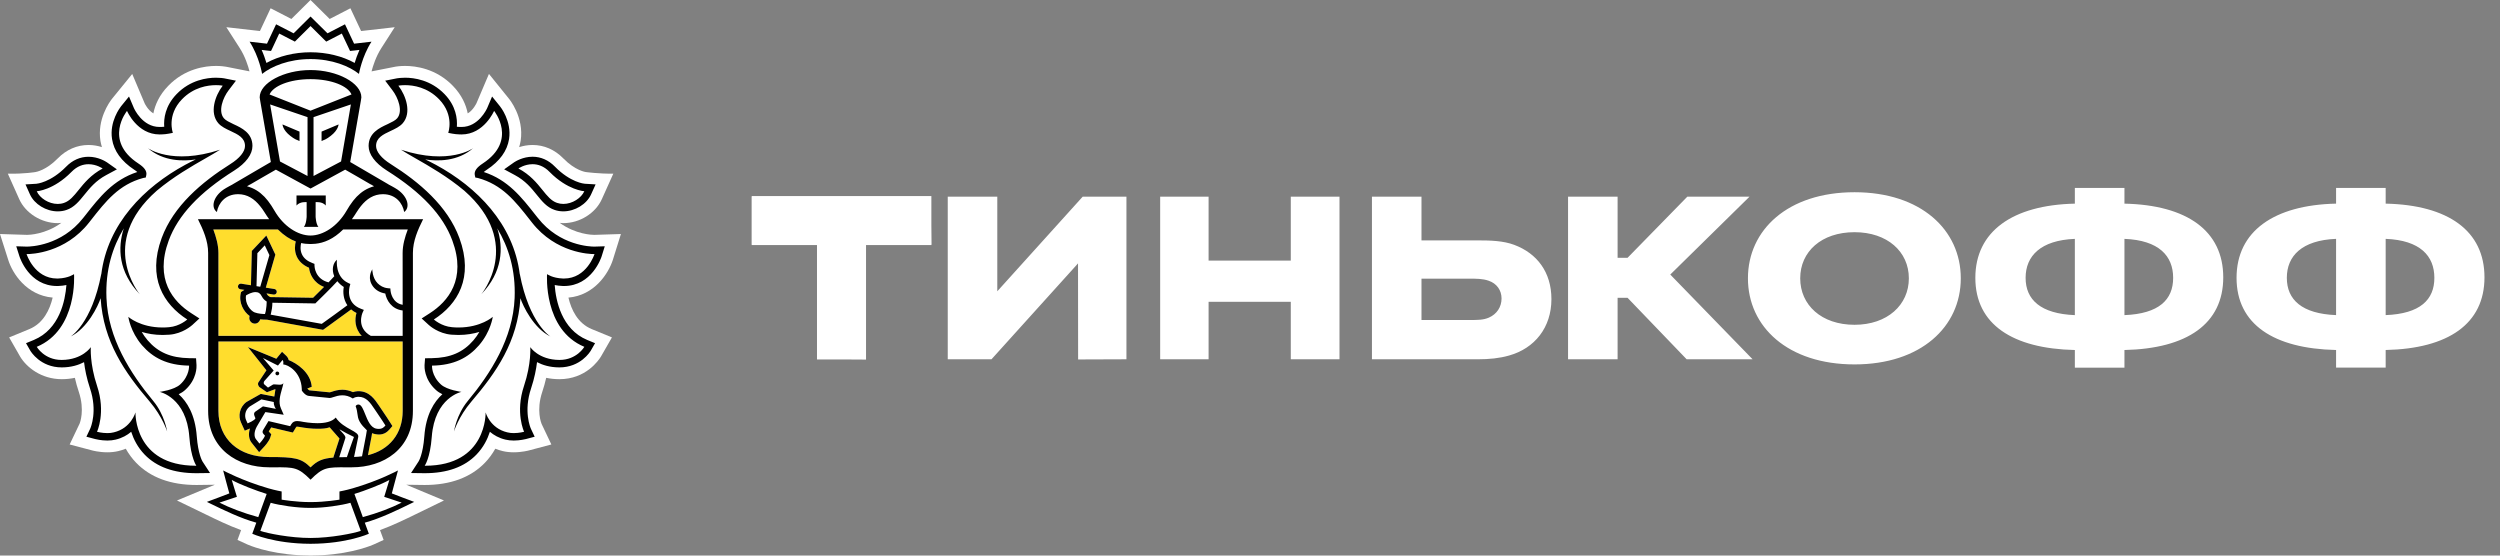 <?xml version="1.0" encoding="UTF-8"?> <svg xmlns="http://www.w3.org/2000/svg" width="153" height="34" viewBox="0 0 153 34" fill="none"><rect x="0" y="0" width="153" height="34" fill="#808080" stroke="none"/> <g clip-path="url(#clip0_123_165820)"> <path fill-rule="evenodd" clip-rule="evenodd" d="M38 14.322L37.507 15.903C37.244 16.723 36.387 18.074 34.788 18.214C34.962 18.953 35.352 19.783 36.212 20.14L37.45 20.649L36.782 21.815C36.631 22.063 35.853 23.206 34.231 23.206C33.953 23.205 33.685 23.177 33.428 23.123C33.362 23.412 33.281 23.703 33.184 23.991C32.806 25.123 33.132 25.911 33.146 25.944L33.743 27.202L32.373 27.565C32.362 27.569 31.945 27.681 31.438 27.681C31.204 27.681 30.98 27.657 30.772 27.608C30.613 27.57 30.459 27.52 30.312 27.461C30.134 27.779 29.921 28.069 29.672 28.326C28.799 29.225 27.56 29.681 25.989 29.681L24.864 29.666L27.171 30.629L25.446 31.469C24.834 31.768 24.049 32.151 23.257 32.442L23.478 33.044L22.871 33.321C22.817 33.346 21.661 33.863 19.738 33.977C19.738 33.977 19.276 34 19.02 34C18.762 34 18.295 33.978 18.295 33.978C16.359 33.867 15.194 33.346 15.14 33.321L14.535 33.044L14.755 32.443C13.983 32.161 13.227 31.793 12.588 31.481L10.831 30.63L13.146 29.666L12.025 29.681H12.02C10.451 29.681 9.212 29.226 8.338 28.327C8.088 28.067 7.874 27.778 7.697 27.461C7.551 27.52 7.398 27.57 7.24 27.607C7.03 27.657 6.806 27.681 6.572 27.681C6.056 27.681 5.644 27.568 5.627 27.562L4.263 27.202L4.874 25.92L4.875 25.919C4.889 25.884 5.198 25.104 4.826 23.992C4.729 23.704 4.647 23.413 4.582 23.123C4.325 23.177 4.059 23.205 3.784 23.206C2.511 23.206 1.616 22.463 1.235 21.828L0.56 20.65L1.798 20.14C2.656 19.783 3.047 18.953 3.223 18.213C1.603 18.067 0.757 16.718 0.503 15.903L0 14.322L1.661 14.374C1.782 14.374 2.784 14.345 3.754 13.639C3.732 13.641 3.709 13.643 3.687 13.645C3.636 13.65 3.586 13.656 3.533 13.656C2.535 13.656 1.565 13.052 1.177 12.188L0.479 10.629C1.511 10.648 2.178 10.528 2.178 10.528L2.18 10.527C2.219 10.521 2.83 10.416 3.534 9.695C4.061 9.158 4.712 8.873 5.417 8.873C5.725 8.873 6.001 8.928 6.238 9.004C6.201 8.878 6.167 8.75 6.146 8.619C5.942 7.302 6.693 6.256 6.845 6.059L8.092 4.527L8.854 6.326C8.854 6.326 9.045 6.738 9.386 6.941C9.49 6.415 9.746 5.823 10.291 5.259C11.315 4.195 12.564 4.035 13.218 4.035C13.522 4.035 13.737 4.069 13.808 4.08L13.857 4.088L15.27 4.367C15.185 4.036 15.004 3.46 14.671 2.941L13.852 1.664L15.908 1.899L16.562 0.506L17.833 1.161L19.003 0L20.176 1.161L21.445 0.506L22.1 1.899L24.157 1.665L23.34 2.94C23.007 3.46 22.824 4.038 22.739 4.369L24.22 4.077C24.272 4.069 24.489 4.035 24.792 4.035C25.446 4.035 26.695 4.195 27.722 5.259C28.266 5.824 28.521 6.415 28.625 6.941C28.968 6.737 29.16 6.317 29.163 6.311L29.924 4.523L31.151 6.045C31.151 6.045 32.088 7.157 31.865 8.617C31.844 8.749 31.809 8.878 31.772 9.004C32.01 8.929 32.285 8.873 32.594 8.873C33.299 8.873 33.95 9.158 34.476 9.695C35.209 10.446 35.843 10.528 35.85 10.529C35.85 10.529 36.654 10.64 37.535 10.629L36.833 12.188C36.446 13.052 35.477 13.656 34.476 13.656C34.424 13.656 34.373 13.65 34.322 13.645C34.3 13.643 34.279 13.641 34.257 13.639C35.229 14.345 36.231 14.374 36.368 14.374L38 14.322ZM2.178 10.528C2.178 10.528 2.178 10.528 2.178 10.528Z" fill="white"></path> <path fill-rule="evenodd" clip-rule="evenodd" d="M22.138 20.552H13.368V15.482C13.368 14.991 13.224 14.497 13.055 14.041H17.007C17.383 14.415 17.751 14.648 18.101 14.776C18.056 14.957 17.996 15.329 18.164 15.7C18.302 16 18.551 16.231 18.912 16.385C18.951 16.755 19.186 17.312 19.832 17.558C19.548 17.844 19.273 18.114 19.162 18.222L16.538 18.18C16.479 18.151 16.378 18.084 16.332 17.989C16.33 17.982 16.326 17.977 16.323 17.972C16.319 17.967 16.316 17.962 16.313 17.955L16.741 18.025C16.75 18.026 16.759 18.026 16.768 18.026C16.851 18.026 16.924 17.968 16.937 17.884C16.951 17.788 16.888 17.701 16.795 17.687L16.268 17.604L16.853 15.582L16.299 14.415L15.413 15.354L15.358 17.456L14.762 17.362C14.67 17.344 14.582 17.411 14.566 17.504C14.552 17.597 14.615 17.684 14.708 17.701L14.958 17.739C14.869 17.79 14.81 17.831 14.803 17.836L14.752 17.872L14.738 17.934C14.593 18.524 14.921 19.084 15.275 19.334L15.263 19.409C15.248 19.5 15.269 19.587 15.323 19.662C15.375 19.737 15.454 19.783 15.543 19.798C15.561 19.802 15.581 19.804 15.598 19.804C15.752 19.804 15.886 19.698 15.923 19.541C16.055 19.557 16.176 19.561 16.259 19.561H16.328L19.77 20.184L19.829 20.144C20.102 19.953 21.148 19.19 21.491 18.937C21.585 19.018 21.69 19.091 21.818 19.152C21.706 19.525 21.7 20.099 22.138 20.552ZM13.367 20.895H24.642L24.645 25.143C24.645 26.552 23.819 27.535 22.519 27.855L22.736 26.719C22.748 26.651 22.762 26.573 22.771 26.507C22.833 26.534 22.898 26.555 22.969 26.568C23.049 26.584 23.125 26.591 23.193 26.591C23.525 26.591 23.72 26.416 23.848 26.266L24.016 26.071L23.879 25.857C23.867 25.837 23.564 25.357 23.332 25.03C23.286 24.966 23.242 24.901 23.198 24.832L23.197 24.831C22.933 24.434 22.602 23.939 21.939 23.939L21.88 23.94C21.771 23.947 21.677 23.969 21.6 23.998C21.392 23.9 21.177 23.849 20.953 23.849C20.679 23.849 20.448 23.925 20.293 23.978C20.279 23.982 20.266 23.986 20.253 23.99C20.226 23.999 20.201 24.006 20.179 24.01L18.939 23.888C18.923 23.885 18.872 23.855 18.811 23.782V23.776L19.079 23.668C19.003 22.772 18.145 22.222 17.667 22.035C17.646 21.945 17.603 21.856 17.527 21.783L17.261 21.53L17.027 21.811L16.911 21.954L15.174 21.24L16.304 22.661L15.859 23.338C15.695 23.512 15.875 23.685 15.875 23.685L16.336 24.004L16.814 23.825C16.824 23.825 16.834 23.827 16.844 23.828C16.85 23.829 16.855 23.83 16.861 23.831C16.848 23.871 16.832 23.979 16.818 24.079C16.807 24.158 16.796 24.233 16.788 24.268L15.959 24.105L15.088 24.598C14.641 24.927 14.58 25.472 14.745 25.845L14.842 26.056L14.979 26.355L15.284 26.229C15.289 26.228 15.292 26.226 15.295 26.224C15.185 26.575 15.23 26.908 15.425 27.126L15.61 27.359L15.857 27.671L16.127 27.381C16.206 27.301 16.464 27.012 16.544 26.764L16.602 26.575L16.471 26.429L16.448 26.403L16.597 26.158L17.679 26.413L17.923 26.469L18.052 26.255L18.122 26.138C18.136 26.114 18.139 26.11 18.189 26.11C18.227 26.11 18.266 26.114 18.306 26.123C18.716 26.2 19.092 26.239 19.426 26.239C19.751 26.239 19.944 26.226 20.174 26.15C20.174 26.15 20.756 26.811 20.776 26.835L20.42 27.936L20.404 28.002C19.73 28.057 19.402 28.205 19.006 28.601C18.43 28.029 18.022 27.969 16.475 27.969C14.622 27.969 13.367 26.881 13.367 25.143V20.895Z" fill="#FFDD2D"></path> <path fill-rule="evenodd" clip-rule="evenodd" d="M16.293 3.088L16.588 3.119L16.716 2.85L17.088 2.053L17.779 2.41L18.046 2.547L19.004 1.595L19.751 2.336L19.965 2.547L20.233 2.41L20.919 2.053L21.297 2.85L21.422 3.119L21.717 3.088L21.999 3.054C21.87 3.346 21.774 3.623 21.706 3.852C20.961 3.436 19.992 3.199 19.004 3.199C18.021 3.199 17.053 3.436 16.305 3.852C16.236 3.623 16.142 3.346 16.012 3.054L16.293 3.088ZM19.004 3.615C20.326 3.615 21.384 4.054 21.969 4.522C21.969 4.522 22.142 3.475 22.735 2.551L21.67 2.673L21.113 1.487L20.043 2.039L19.004 1.012L17.969 2.039L16.897 1.487L16.34 2.673L15.275 2.551C15.868 3.475 16.041 4.522 16.041 4.522C16.63 4.054 17.684 3.615 19.004 3.615ZM22.205 31.648L21.69 30.229C22.303 30.042 23.357 29.64 23.829 29.373L23.514 30.406L24.581 30.761C23.935 31.085 23.153 31.388 22.205 31.648ZM19.007 32.924C17.766 32.924 16.349 32.638 15.932 32.489L16.566 30.77C17.092 30.924 18.186 31.088 18.981 31.083H19.031C19.825 31.088 20.918 30.924 21.447 30.77L22.08 32.489C21.662 32.638 20.246 32.924 19.007 32.924ZM13.431 30.761L14.499 30.406L14.183 29.373C14.655 29.64 15.71 30.042 16.321 30.229L15.806 31.648C14.861 31.388 14.076 31.085 13.431 30.761ZM24.628 30.446L23.979 30.196L24.159 29.523L24.356 28.791C24.356 28.791 23.205 29.417 21.583 29.886C21.123 30.018 20.775 30.078 20.775 30.078V30.578C20.775 30.578 19.907 30.728 19.031 30.728H18.981C18.103 30.728 17.237 30.578 17.237 30.578V30.078C17.237 30.078 16.888 30.018 16.428 29.886C14.807 29.417 13.657 28.791 13.657 28.791L13.851 29.523L14.035 30.196L13.383 30.446L12.66 30.716C12.738 30.754 12.819 30.793 12.903 30.834C13.704 31.224 14.735 31.727 15.686 31.988L15.439 32.666C15.439 32.666 16.771 33.274 18.99 33.28V33.281H19.02V33.28C21.242 33.274 22.574 32.666 22.574 32.666L22.325 31.988C23.287 31.724 24.333 31.213 25.136 30.82L25.349 30.716L24.628 30.446ZM34.245 22.028C35.302 22.028 35.762 21.226 35.762 21.226C33.23 20.173 33.48 16.776 33.48 16.776C33.48 16.776 33.809 17.022 34.449 17.045C34.472 17.046 34.492 17.046 34.516 17.046C35.91 17.046 36.383 15.55 36.383 15.55H36.355C36.1 15.55 34.026 15.49 32.56 13.623L32.433 13.461C31.524 12.302 30.736 11.298 29.243 10.892L29.09 10.865L29.056 10.708C29.013 10.469 29.177 10.245 29.547 10.003C31.702 8.59 30.239 6.786 30.239 6.786C30.239 6.786 29.623 8.228 28.247 8.228C28.23 8.228 28.213 8.228 28.196 8.227C28.179 8.227 28.162 8.226 28.145 8.226L28.117 8.225C27.97 8.217 27.827 8.21 27.684 8.18L27.431 8.131C27.431 8.131 27.824 7.061 26.876 6.079C26.162 5.337 25.294 5.211 24.793 5.211C24.54 5.211 24.38 5.244 24.38 5.244C24.855 5.867 25.2 6.902 24.65 7.54C24.466 7.752 24.18 7.886 23.897 8.018C23.451 8.227 23.015 8.431 23.015 8.932C23.015 9.279 23.338 9.683 23.918 10.045C25.662 11.146 27.393 12.607 28.113 14.563C29.013 17.003 27.999 18.623 26.553 19.552C26.553 19.552 27.007 19.97 27.664 20.024C27.798 20.037 27.929 20.043 28.051 20.043C29.44 20.043 30.158 19.39 30.158 19.39C30.158 19.39 30.039 20.292 29.317 21.129C28.65 21.901 27.775 22.357 26.439 22.376C26.439 22.376 26.397 22.996 26.989 23.534C27.367 23.873 28.24 23.983 28.24 23.983C28.24 23.983 26.605 24.315 26.424 26.736C26.326 28.047 25.991 28.503 25.991 28.503H26.02C29.817 28.503 29.72 25.241 29.72 25.241C29.72 25.241 29.984 26.207 31.043 26.459C31.171 26.493 31.308 26.506 31.438 26.506C31.778 26.506 32.075 26.425 32.075 26.425C32.075 26.425 31.52 25.254 32.07 23.614C32.526 22.254 32.453 21.246 32.453 21.246C32.453 21.246 32.965 22.021 34.232 22.028H34.245ZM36.821 15.687C36.798 15.762 36.225 17.504 34.516 17.504L34.435 17.502C34.252 17.497 34.089 17.472 33.947 17.444C34.017 18.395 34.365 20.151 35.937 20.805L36.418 21.003L36.158 21.456L36.157 21.459C36.112 21.533 35.528 22.485 34.232 22.485C33.651 22.483 33.201 22.339 32.866 22.163C32.815 22.594 32.709 23.146 32.504 23.763C32.029 25.178 32.463 26.174 32.487 26.228L32.487 26.23L32.722 26.727L32.19 26.869L32.187 26.87C32.141 26.881 31.82 26.961 31.438 26.961C31.256 26.961 31.089 26.941 30.935 26.905C30.531 26.81 30.222 26.63 29.981 26.425C29.836 26.872 29.588 27.377 29.156 27.823C28.424 28.579 27.368 28.96 25.989 28.96L25.155 28.949L25.616 28.242C25.62 28.238 25.886 27.823 25.969 26.703C26.067 25.361 26.574 24.577 27.073 24.127C26.93 24.058 26.794 23.974 26.682 23.871C25.947 23.21 25.978 22.431 25.982 22.346L26.014 21.926L26.432 21.92C27.556 21.901 28.338 21.566 28.974 20.828C29.122 20.655 29.241 20.482 29.337 20.314C28.987 20.42 28.556 20.5 28.051 20.5C27.917 20.5 27.774 20.492 27.625 20.482C26.837 20.414 26.304 19.945 26.244 19.891L25.806 19.489L26.305 19.168C27.417 18.453 28.562 17.098 27.684 14.722C27.117 13.177 25.804 11.777 23.675 10.436C22.956 9.98 22.559 9.444 22.559 8.932C22.559 8.141 23.22 7.828 23.704 7.606L23.749 7.584C23.97 7.479 24.193 7.372 24.305 7.242C24.679 6.807 24.364 5.974 24.016 5.522L23.573 4.937L24.291 4.794C24.294 4.793 24.301 4.792 24.311 4.791C24.37 4.782 24.546 4.756 24.793 4.756C25.332 4.756 26.364 4.887 27.206 5.76C27.906 6.485 27.997 7.258 27.96 7.758C28.013 7.762 28.067 7.765 28.122 7.768L28.168 7.77H28.247C29.286 7.77 29.786 6.678 29.818 6.609L29.819 6.606L30.116 5.907L30.592 6.497C30.623 6.532 31.323 7.409 31.155 8.508C31.04 9.238 30.583 9.868 29.796 10.386C29.712 10.441 29.651 10.488 29.608 10.527C31.085 11.008 31.913 12.062 32.784 13.172L32.792 13.182L32.919 13.34C34.256 15.043 36.143 15.093 36.369 15.093H36.371L37.012 15.073L36.821 15.687ZM32.593 10.049C32.912 10.049 33.283 10.158 33.634 10.521C34.736 11.642 35.761 11.704 35.761 11.704C35.575 12.117 35.035 12.48 34.476 12.48C34.346 12.48 34.216 12.46 34.088 12.415C33.739 12.297 33.493 11.993 33.2 11.629C32.855 11.202 32.446 10.694 31.727 10.311C31.727 10.311 32.098 10.049 32.593 10.049ZM31.51 10.716C32.148 11.056 32.52 11.512 32.845 11.916L32.858 11.932C33.174 12.322 33.475 12.693 33.945 12.849C34.113 12.907 34.293 12.935 34.476 12.935C35.189 12.935 35.906 12.497 36.177 11.891L36.451 11.285L35.789 11.245C35.758 11.245 34.907 11.166 33.961 10.198C33.572 9.8 33.1 9.592 32.593 9.592C31.996 9.592 31.548 9.88 31.47 9.929L31.463 9.934L30.855 10.363L31.51 10.716ZM31.811 16.791V16.767C32.393 19.814 33.688 20.596 33.688 20.596C32.657 20.087 32.008 18.737 31.85 18.25C31.679 20.928 30.375 22.786 28.85 24.575C28.058 25.502 27.783 26.404 27.783 26.404C27.783 26.404 27.935 25.382 28.619 24.551C30.042 22.838 31.395 20.706 31.495 18.241C31.564 16.52 31.123 15.125 30.433 13.975C30.819 15.173 30.764 16.639 29.455 18.008C29.455 18.008 32.061 14.88 28.418 11.672C27.383 10.806 26.279 10.175 25.431 9.691C25.085 9.493 24.781 9.319 24.543 9.164C27.511 10.134 28.96 9.066 28.96 9.066C28.012 9.889 26.785 9.875 26.024 9.757C26.231 9.857 26.445 9.963 26.676 10.087C29.179 11.448 31.427 13.689 31.811 16.791ZM11.99 28.503C8.193 28.503 8.29 25.241 8.29 25.241C8.29 25.241 8.025 26.207 6.967 26.459C6.84 26.493 6.705 26.506 6.573 26.506C6.232 26.506 5.937 26.425 5.937 26.425C5.937 26.425 6.489 25.254 5.939 23.614C5.484 22.254 5.558 21.246 5.558 21.246C5.558 21.246 5.047 22.021 3.778 22.028H3.765C2.71 22.028 2.249 21.226 2.249 21.226C4.778 20.173 4.531 16.776 4.531 16.776C4.531 16.776 4.202 17.022 3.56 17.045C3.537 17.046 3.516 17.046 3.494 17.046C2.098 17.046 1.626 15.55 1.626 15.55H1.654C1.912 15.55 3.983 15.489 5.448 13.623L5.572 13.465C6.484 12.304 7.273 11.298 8.765 10.892L8.921 10.864L8.955 10.708C8.998 10.469 8.835 10.245 8.464 10.003C6.309 8.59 7.773 6.787 7.773 6.787C7.773 6.787 8.385 8.228 9.765 8.228C9.782 8.228 9.797 8.228 9.814 8.227C9.83 8.227 9.848 8.227 9.866 8.227L9.903 8.225C10.045 8.217 10.186 8.21 10.325 8.18L10.579 8.131C10.579 8.131 10.185 7.061 11.135 6.079C11.849 5.337 12.716 5.211 13.218 5.211C13.472 5.211 13.63 5.244 13.63 5.244C13.155 5.867 12.811 6.902 13.36 7.54C13.544 7.752 13.83 7.886 14.112 8.018C14.559 8.227 14.994 8.431 14.994 8.932C14.994 9.279 14.671 9.683 14.092 10.045C12.347 11.146 10.617 12.607 9.896 14.563C8.998 17.003 10.012 18.623 11.46 19.552C11.46 19.552 11.004 19.97 10.346 20.024C10.212 20.037 10.082 20.043 9.958 20.043C8.571 20.043 7.853 19.39 7.853 19.39C7.853 19.39 7.972 20.292 8.69 21.129C9.361 21.901 10.235 22.357 11.571 22.376C11.571 22.376 11.613 22.996 11.023 23.533C10.643 23.873 9.77 23.983 9.77 23.983C9.77 23.983 11.407 24.315 11.587 26.735C11.685 28.047 12.017 28.503 12.017 28.503H11.99ZM12.393 28.242L12.392 28.24C12.37 28.203 12.123 27.777 12.042 26.703C11.943 25.36 11.436 24.577 10.936 24.127C11.081 24.058 11.214 23.974 11.327 23.871C12.062 23.21 12.031 22.431 12.026 22.346L11.998 21.926L11.577 21.92C10.456 21.901 9.672 21.566 9.037 20.828C8.889 20.655 8.77 20.482 8.673 20.314C9.023 20.42 9.451 20.5 9.958 20.5C10.094 20.5 10.235 20.492 10.384 20.482C11.174 20.414 11.708 19.943 11.768 19.891L12.204 19.489L11.706 19.168C10.59 18.453 9.449 17.098 10.325 14.722C10.893 13.177 12.204 11.777 14.337 10.436C15.056 9.98 15.45 9.444 15.45 8.932C15.45 8.141 14.79 7.828 14.306 7.606L14.263 7.585C14.041 7.479 13.817 7.372 13.705 7.242C13.33 6.807 13.646 5.974 13.994 5.522L14.44 4.937L13.718 4.794L13.702 4.791C13.648 4.783 13.471 4.756 13.218 4.756C12.678 4.756 11.648 4.887 10.807 5.76C10.106 6.486 10.014 7.258 10.05 7.758C9.996 7.762 9.943 7.765 9.887 7.768L9.842 7.77H9.765C8.71 7.77 8.211 6.65 8.192 6.606L7.895 5.907L7.415 6.497L7.411 6.501C7.351 6.579 6.69 7.438 6.857 8.508C6.97 9.238 7.428 9.868 8.214 10.386C8.3 10.441 8.36 10.488 8.402 10.527C6.924 11.008 6.097 12.061 5.227 13.169L5.217 13.182L5.091 13.34C3.755 15.043 1.864 15.093 1.638 15.093L0.994 15.073L1.19 15.687C1.213 15.762 1.783 17.504 3.494 17.504L3.576 17.502C3.758 17.497 3.92 17.472 4.064 17.444C3.994 18.394 3.644 20.151 2.072 20.805L1.592 21.003L1.852 21.456L1.852 21.457C1.884 21.511 2.469 22.485 3.782 22.485C4.359 22.483 4.808 22.339 5.144 22.164C5.195 22.594 5.301 23.146 5.507 23.763C5.979 25.168 5.553 26.16 5.524 26.227L5.523 26.23L5.287 26.727L5.821 26.869C5.856 26.878 6.184 26.961 6.573 26.961C6.754 26.961 6.922 26.941 7.073 26.905C7.478 26.81 7.791 26.63 8.029 26.425C8.174 26.872 8.422 27.377 8.854 27.823C9.587 28.579 10.642 28.96 12.02 28.96L12.855 28.949L12.393 28.242ZM5.417 10.05C5.097 10.05 4.726 10.159 4.373 10.522C3.273 11.643 2.249 11.706 2.249 11.706C2.433 12.119 2.974 12.481 3.533 12.481C3.662 12.481 3.793 12.462 3.918 12.417C4.268 12.299 4.515 11.994 4.81 11.629C5.154 11.202 5.565 10.695 6.282 10.312C6.282 10.312 5.909 10.05 5.417 10.05ZM4.064 12.851C3.895 12.909 3.716 12.936 3.533 12.936C2.82 12.936 2.105 12.499 1.832 11.893L1.561 11.286L2.221 11.247C2.252 11.246 3.1 11.168 4.048 10.2C4.437 9.802 4.909 9.594 5.417 9.594C6.013 9.594 6.459 9.88 6.537 9.93L6.545 9.935L7.154 10.364L6.498 10.717C5.864 11.055 5.498 11.507 5.172 11.909L5.164 11.918L5.155 11.93C4.838 12.321 4.536 12.694 4.064 12.851ZM6.516 18.241C6.445 16.52 6.886 15.125 7.576 13.975C7.192 15.173 7.244 16.639 8.555 18.008C8.555 18.008 5.948 14.88 9.593 11.672C10.628 10.806 11.732 10.174 12.58 9.69C12.925 9.492 13.228 9.319 13.466 9.164C10.499 10.134 9.051 9.066 9.051 9.066C9.997 9.889 11.224 9.875 11.985 9.757L11.949 9.774C11.754 9.87 11.55 9.97 11.334 10.087C8.83 11.448 6.583 13.689 6.198 16.791V16.767C5.616 19.814 4.322 20.596 4.322 20.596C5.352 20.087 6 18.737 6.158 18.25C6.33 20.928 7.634 22.786 9.159 24.575C9.95 25.502 10.229 26.404 10.229 26.404C10.229 26.404 10.075 25.382 9.388 24.551C7.967 22.838 6.615 20.706 6.516 18.241ZM16.497 5.781L19.004 6.773L21.512 5.781C21.299 5.275 20.316 4.845 19.004 4.844C17.693 4.845 16.71 5.275 16.497 5.781ZM19.188 10.771L20.873 9.882L21.474 6.391L19.188 7.169V10.771ZM22.687 11.286L21.917 10.838L21.125 10.383L19.01 11.537L19.004 11.533L19 11.537L16.884 10.383L16.093 10.838L15.32 11.286H15.312L15.116 11.399C15.552 11.52 15.883 11.735 16.163 12.022C16.168 12.027 16.172 12.031 16.177 12.036C16.183 12.043 16.189 12.05 16.197 12.056C16.259 12.123 16.32 12.196 16.38 12.269L16.382 12.272C16.395 12.288 16.407 12.303 16.421 12.321C16.475 12.394 16.53 12.471 16.583 12.549C16.59 12.558 16.596 12.568 16.603 12.578C16.608 12.586 16.613 12.594 16.619 12.602C16.682 12.698 16.742 12.797 16.802 12.9C17.35 13.847 18.226 14.413 19.004 14.415C19.782 14.413 20.658 13.847 21.207 12.9C21.267 12.795 21.329 12.693 21.392 12.597C21.402 12.584 21.412 12.57 21.421 12.556C21.474 12.474 21.531 12.395 21.591 12.318C21.598 12.308 21.606 12.299 21.613 12.29L21.626 12.272C21.687 12.196 21.751 12.122 21.815 12.054C21.819 12.05 21.823 12.045 21.828 12.041C21.834 12.035 21.839 12.029 21.845 12.024C22.124 11.738 22.457 11.52 22.892 11.399L22.698 11.286H22.687ZM24.641 15.483C24.641 14.992 24.784 14.498 24.957 14.042H21.003C20.397 14.644 19.816 14.867 19.297 14.919C19.203 14.928 19.108 14.934 19.011 14.934H18.998C18.901 14.934 18.805 14.928 18.711 14.919C18.621 14.911 18.526 14.896 18.43 14.874C18.397 15.01 18.353 15.292 18.477 15.561C18.587 15.804 18.81 15.985 19.135 16.106L19.245 16.148L19.247 16.267C19.247 16.302 19.273 17.069 20.106 17.281L20.138 17.248C20.261 17.121 20.372 17.005 20.457 16.908C20.287 16.506 20.376 16.096 20.623 15.895C20.613 15.937 20.504 16.943 21.308 17.317L21.441 17.379L21.402 17.521C21.389 17.563 21.12 18.537 22.095 18.899L22.267 18.964L22.191 19.131C22.173 19.17 21.792 20.052 22.692 20.554H24.643V19.002C23.949 18.917 23.655 18.358 23.579 17.963C23.257 17.907 23.007 17.767 22.835 17.54C22.47 17.057 22.712 16.611 22.771 16.503C22.778 16.49 22.783 16.482 22.783 16.479C22.783 16.483 22.783 17.01 23.108 17.335C23.268 17.491 23.459 17.612 23.746 17.64L23.889 17.653L23.901 17.798C23.904 17.829 23.982 18.542 24.643 18.653L24.641 15.483ZM22.737 26.72L22.519 27.857C23.819 27.536 24.645 26.553 24.645 25.145L24.643 20.896H13.367V25.145C13.367 26.883 14.623 27.971 16.475 27.971C18.023 27.971 18.43 28.031 19.006 28.603C19.403 28.206 19.731 28.058 20.404 28.003L20.42 27.937L20.776 26.837C20.756 26.812 20.175 26.151 20.175 26.151C19.945 26.228 19.75 26.24 19.426 26.24C19.092 26.24 18.716 26.202 18.307 26.125C18.266 26.115 18.228 26.111 18.189 26.111C18.139 26.111 18.136 26.115 18.123 26.14L18.052 26.256L17.923 26.471L17.679 26.415L16.597 26.159L16.449 26.404L16.471 26.431L16.602 26.576L16.544 26.765C16.465 27.013 16.206 27.302 16.127 27.381L15.857 27.672L15.611 27.361L15.426 27.128C15.231 26.909 15.186 26.576 15.296 26.225C15.293 26.228 15.289 26.229 15.284 26.23L14.979 26.357L14.842 26.058L14.746 25.846C14.579 25.473 14.64 24.928 15.088 24.599L15.959 24.107L16.788 24.269C16.797 24.234 16.808 24.158 16.819 24.078C16.833 23.979 16.848 23.872 16.861 23.832C16.856 23.831 16.85 23.831 16.845 23.83C16.834 23.828 16.825 23.826 16.814 23.826L16.336 24.005L15.876 23.687C15.876 23.687 15.695 23.512 15.858 23.339L16.305 22.662L15.174 21.241L16.912 21.956L17.027 21.812L17.261 21.531L17.528 21.784C17.603 21.857 17.646 21.947 17.667 22.036C18.145 22.223 19.004 22.774 19.079 23.67L18.811 23.777V23.784C18.873 23.857 18.923 23.886 18.939 23.89L20.179 24.012C20.2 24.008 20.224 24 20.25 23.992C20.264 23.988 20.279 23.983 20.294 23.979C20.448 23.927 20.678 23.851 20.953 23.851C21.177 23.851 21.392 23.902 21.601 23.999C21.677 23.97 21.771 23.949 21.88 23.942L21.939 23.94C22.603 23.94 22.933 24.436 23.198 24.832L23.199 24.833C23.243 24.902 23.286 24.967 23.332 25.031C23.564 25.359 23.867 25.837 23.879 25.859L24.015 26.073L23.849 26.268C23.72 26.417 23.526 26.593 23.193 26.593C23.125 26.593 23.05 26.584 22.968 26.569C22.898 26.556 22.834 26.535 22.771 26.509C22.765 26.558 22.755 26.613 22.746 26.666L22.737 26.72ZM15.633 25.602L15.574 25.455C15.532 25.359 15.538 25.255 15.618 25.199L16.093 24.87L16.885 25.023C16.885 25.023 16.741 24.843 16.756 24.603L15.999 24.442L15.286 24.877C14.979 25.106 14.958 25.481 15.059 25.703L15.154 25.912C15.154 25.912 15.594 25.73 15.633 25.602ZM22.156 27.926L22.399 26.656C22.427 26.517 22.452 26.331 22.452 26.331C22.438 26.316 22.42 26.299 22.4 26.279C22.291 26.172 22.111 25.996 22.003 25.788C21.912 25.614 21.895 25.484 21.876 25.336C21.859 25.204 21.84 25.058 21.765 24.855C21.765 24.855 21.814 24.756 21.926 24.756C21.944 24.756 21.963 24.758 21.982 24.763C22.13 24.805 22.231 25.056 22.345 25.34C22.499 25.724 22.678 26.168 23.029 26.233C23.09 26.246 23.145 26.249 23.193 26.249C23.37 26.249 23.476 26.174 23.589 26.039C23.589 26.039 23.281 25.555 23.052 25.229C23.003 25.161 22.956 25.091 22.91 25.021C22.662 24.65 22.419 24.284 21.939 24.284C21.926 24.284 21.91 24.284 21.896 24.286C21.709 24.296 21.593 24.387 21.593 24.387C21.363 24.242 21.148 24.193 20.953 24.193C20.735 24.193 20.545 24.255 20.4 24.303C20.309 24.333 20.235 24.357 20.181 24.357H20.176L18.906 24.231C18.707 24.212 18.55 24.012 18.493 23.933C18.479 23.912 18.472 23.899 18.472 23.899C18.472 23.865 18.472 23.829 18.469 23.797C18.427 22.757 17.622 22.311 17.335 22.304C17.335 22.304 17.369 22.107 17.292 22.031L17.011 22.372L16.093 21.909L16.749 22.677L16.193 23.302C16.123 23.373 16.132 23.469 16.161 23.51L16.401 23.722L16.705 23.537C16.72 23.526 16.749 23.523 16.782 23.523C16.821 23.523 16.869 23.527 16.92 23.532C16.98 23.538 17.045 23.544 17.106 23.544C17.23 23.544 17.337 23.518 17.35 23.401C17.339 23.518 17.298 23.66 17.253 23.817C17.15 24.179 17.025 24.616 17.189 24.984L17.363 25.383L16.24 25.22L15.714 26.11C15.552 26.406 15.526 26.726 15.682 26.9L15.879 27.147C15.879 27.147 16.155 26.854 16.217 26.661L16.127 26.563C16.052 26.48 16.056 26.406 16.102 26.317L16.432 25.77L17.758 26.082L17.828 25.963C17.918 25.812 18.047 25.768 18.189 25.768C18.248 25.768 18.308 25.775 18.37 25.785C18.616 25.834 19.021 25.899 19.426 25.899C19.871 25.899 20.312 25.82 20.547 25.555C20.793 25.921 21.169 26.129 21.466 26.294C21.749 26.451 21.961 26.568 21.924 26.745L21.668 27.966C21.837 27.96 22 27.948 22.156 27.926ZM20.76 27.983C20.902 27.977 21.059 27.975 21.23 27.975C21.23 27.975 21.639 26.779 21.662 26.742C21.433 26.641 20.958 26.388 20.775 26.273C20.814 26.332 20.872 26.393 20.93 26.455C21.05 26.583 21.172 26.713 21.132 26.822L20.76 27.983ZM15.751 15.495L15.698 17.514L15.927 17.549L16.487 15.612L16.203 15.016L15.751 15.495ZM16.323 18.456C16.23 18.398 16.097 18.294 16.023 18.139C15.938 17.96 15.817 17.876 15.64 17.876C15.409 17.876 15.163 18.015 15.057 18.08C14.972 18.578 15.339 19.029 15.585 19.12C15.807 19.201 16.078 19.218 16.216 19.218L16.221 19.203C16.226 19.189 16.231 19.173 16.235 19.154C16.248 19.113 16.259 19.072 16.268 19.027C16.306 18.828 16.32 18.602 16.323 18.456ZM19.691 19.82C20.016 19.593 20.912 18.938 21.259 18.681C21.006 18.311 20.983 17.872 21.039 17.563C20.873 17.457 20.747 17.337 20.646 17.209C20.275 17.615 19.591 18.282 19.399 18.47L19.349 18.519L19.299 18.57L16.67 18.528C16.668 18.789 16.626 19.011 16.585 19.174C16.578 19.201 16.571 19.229 16.563 19.257L19.691 19.82ZM18.1 14.777C17.75 14.649 17.383 14.416 17.006 14.042H13.054C13.224 14.498 13.367 14.992 13.367 15.483V20.554H22.138C21.699 20.1 21.706 19.526 21.817 19.154C21.69 19.093 21.584 19.02 21.49 18.938C21.148 19.191 20.102 19.954 19.828 20.146L19.769 20.185L16.328 19.562H16.258C16.175 19.562 16.054 19.558 15.922 19.543C15.885 19.698 15.751 19.805 15.597 19.805C15.58 19.805 15.561 19.803 15.542 19.8C15.453 19.784 15.374 19.739 15.323 19.663C15.268 19.589 15.248 19.501 15.262 19.41L15.275 19.335C14.921 19.085 14.593 18.525 14.738 17.935L14.752 17.873L14.802 17.837C14.809 17.832 14.868 17.791 14.958 17.74L14.708 17.702C14.614 17.686 14.551 17.598 14.565 17.506C14.582 17.412 14.67 17.345 14.762 17.362L15.358 17.457L15.412 15.356L16.299 14.416L16.852 15.583L16.268 17.604L16.795 17.688C16.887 17.702 16.95 17.79 16.936 17.884C16.922 17.97 16.851 18.027 16.768 18.027C16.759 18.027 16.75 18.027 16.741 18.026L16.312 17.956C16.315 17.963 16.318 17.968 16.322 17.972C16.325 17.978 16.329 17.983 16.332 17.99C16.377 18.085 16.479 18.152 16.538 18.182L19.161 18.223C19.273 18.115 19.548 17.845 19.831 17.559C19.185 17.313 18.951 16.756 18.912 16.386C18.551 16.232 18.301 16.001 18.163 15.702C17.995 15.331 18.055 14.958 18.1 14.777ZM18.821 7.169L16.532 6.391L17.136 9.882L18.821 10.771V7.169ZM19.009 4.287C20.639 4.287 22.116 5.078 22.116 5.957L22.084 6.173L21.433 9.916L22.084 10.296L23.779 11.286H23.772C23.772 11.286 24.154 11.482 24.327 11.602C24.975 12.05 25.11 12.704 24.736 12.975C24.643 12.441 24.223 11.884 23.436 11.884C22.868 11.884 22.436 12.176 22.084 12.617C21.996 12.728 21.912 12.847 21.831 12.975C21.733 13.136 21.635 13.277 21.538 13.413H25.896C25.575 14.058 25.27 14.741 25.27 15.483V25.145C25.27 27.483 23.478 28.599 21.535 28.599C21.421 28.599 21.315 28.599 21.215 28.599C19.999 28.594 19.768 28.593 19.006 29.357C18.241 28.593 18.01 28.594 16.794 28.599C16.695 28.599 16.589 28.599 16.475 28.599C14.533 28.599 12.738 27.483 12.738 25.145V15.483C12.738 14.741 12.434 14.058 12.113 13.413H16.471C16.374 13.277 16.275 13.136 16.177 12.975C16.098 12.847 16.013 12.728 15.922 12.617C15.574 12.178 15.141 11.884 14.574 11.884C13.786 11.884 13.365 12.441 13.273 12.975C12.899 12.704 13.036 12.05 13.68 11.602C13.856 11.482 14.237 11.286 14.237 11.286H14.231L15.922 10.296L16.576 9.916L15.925 6.173L15.893 5.957C15.893 5.078 17.37 4.287 19 4.287H19.009ZM17.767 8.315C18.022 8.518 18.18 8.569 18.213 8.579L18.218 8.581L18.33 8.633V8.054L17.289 7.615C17.289 7.615 17.298 7.951 17.767 8.315ZM18.146 11.963V12.578C18.359 12.32 18.767 12.372 18.767 12.372V13.259C18.767 13.259 18.754 13.696 18.599 13.884H19.484C19.331 13.696 19.316 13.259 19.316 13.259V12.372C19.316 12.372 19.726 12.32 19.936 12.578V11.963H18.146ZM20.721 7.615C20.721 7.615 20.712 7.951 20.241 8.315C19.985 8.519 19.828 8.569 19.796 8.579C19.792 8.58 19.79 8.581 19.79 8.581L19.68 8.633V8.054L20.721 7.615ZM16.856 22.846C16.861 22.783 16.914 22.733 16.978 22.739C17.044 22.741 17.09 22.799 17.088 22.861C17.082 22.926 17.027 22.974 16.965 22.969C16.899 22.967 16.852 22.912 16.856 22.846Z" fill="black"></path> <path fill-rule="evenodd" clip-rule="evenodd" d="M130.016 12.463V11.5H126.981V12.463C123.172 12.547 120.891 14.158 120.891 17.005C120.891 19.851 123.172 21.337 126.981 21.421V22.5H130.016V21.421C133.847 21.337 136.063 19.82 136.063 16.974C136.063 14.127 133.847 12.547 130.016 12.463ZM126.981 19.286C124.888 19.202 123.967 18.344 123.967 17.005C123.967 15.665 124.888 14.702 126.981 14.619V19.286ZM130.016 19.286V14.619C132.13 14.702 132.997 15.665 132.997 17.005C132.997 18.344 132.13 19.202 130.016 19.286ZM106.974 17.033C106.974 14.064 109.42 11.764 113.497 11.764C117.554 11.764 120 14.064 120 17.033C120 20.002 117.554 22.302 113.497 22.302C109.42 22.302 106.974 20.002 106.974 17.033ZM110.173 17.033C110.173 18.664 111.469 19.877 113.497 19.877C115.505 19.877 116.822 18.664 116.822 17.033C116.822 15.402 115.505 14.21 113.497 14.21C111.469 14.21 110.173 15.402 110.173 17.033ZM46.006 12.036H46V14.97H46.006V15H50V22L51.718 21.999L53.001 22.007V15H57V14.97H57.011L57 13.81V12H56.983H56.91H46.006V12.036ZM61.034 17.827L66.261 12.036H68.938V21.988L65.981 21.999L65.975 16.117L65.906 16.197L60.679 21.988H58.002V12.036H61.034V17.827ZM73.966 18.469H78.996V21.988H81.977V12.036H78.996V15.95H73.966V12.036H71.002V21.988H73.966V18.469ZM92.355 21.758C91.769 21.926 91.142 21.988 90.452 21.988H83.963V12.036H86.995V14.712H90.452C91.204 14.712 91.999 14.733 92.668 14.984C94.069 15.507 94.947 16.657 94.947 18.308C94.947 20.044 93.923 21.319 92.355 21.758ZM89.929 17.054H86.995V19.584H89.929C90.452 19.584 90.786 19.584 91.121 19.437C91.602 19.228 91.895 18.789 91.895 18.267C91.895 17.765 91.602 17.346 91.1 17.179C90.745 17.054 90.347 17.054 89.929 17.054ZM98.997 18.225H99.606L103.223 21.988H107.259L102.22 16.803L107.071 12.036H103.265L99.606 15.778H98.997V12.036H95.965V21.988H98.997V18.225ZM146.003 11.5V12.462C149.833 12.546 152.05 14.127 152.05 16.973C152.05 19.82 149.833 21.337 146.003 21.42V22.499H142.968V21.42C139.158 21.337 136.877 19.851 136.877 17.004C136.877 14.158 139.158 12.546 142.968 12.462V11.5H146.003ZM139.954 17.004C139.954 18.344 140.875 19.202 142.968 19.285V14.618C140.875 14.702 139.954 15.665 139.954 17.004ZM146.003 14.618V19.285C148.117 19.202 148.983 18.344 148.983 17.004C148.983 15.665 148.117 14.702 146.003 14.618Z" fill="white"></path> </g> <defs> <clipPath id="clip0_123_165820"> <rect width="153" height="34" fill="white"></rect> </clipPath> </defs> </svg> 